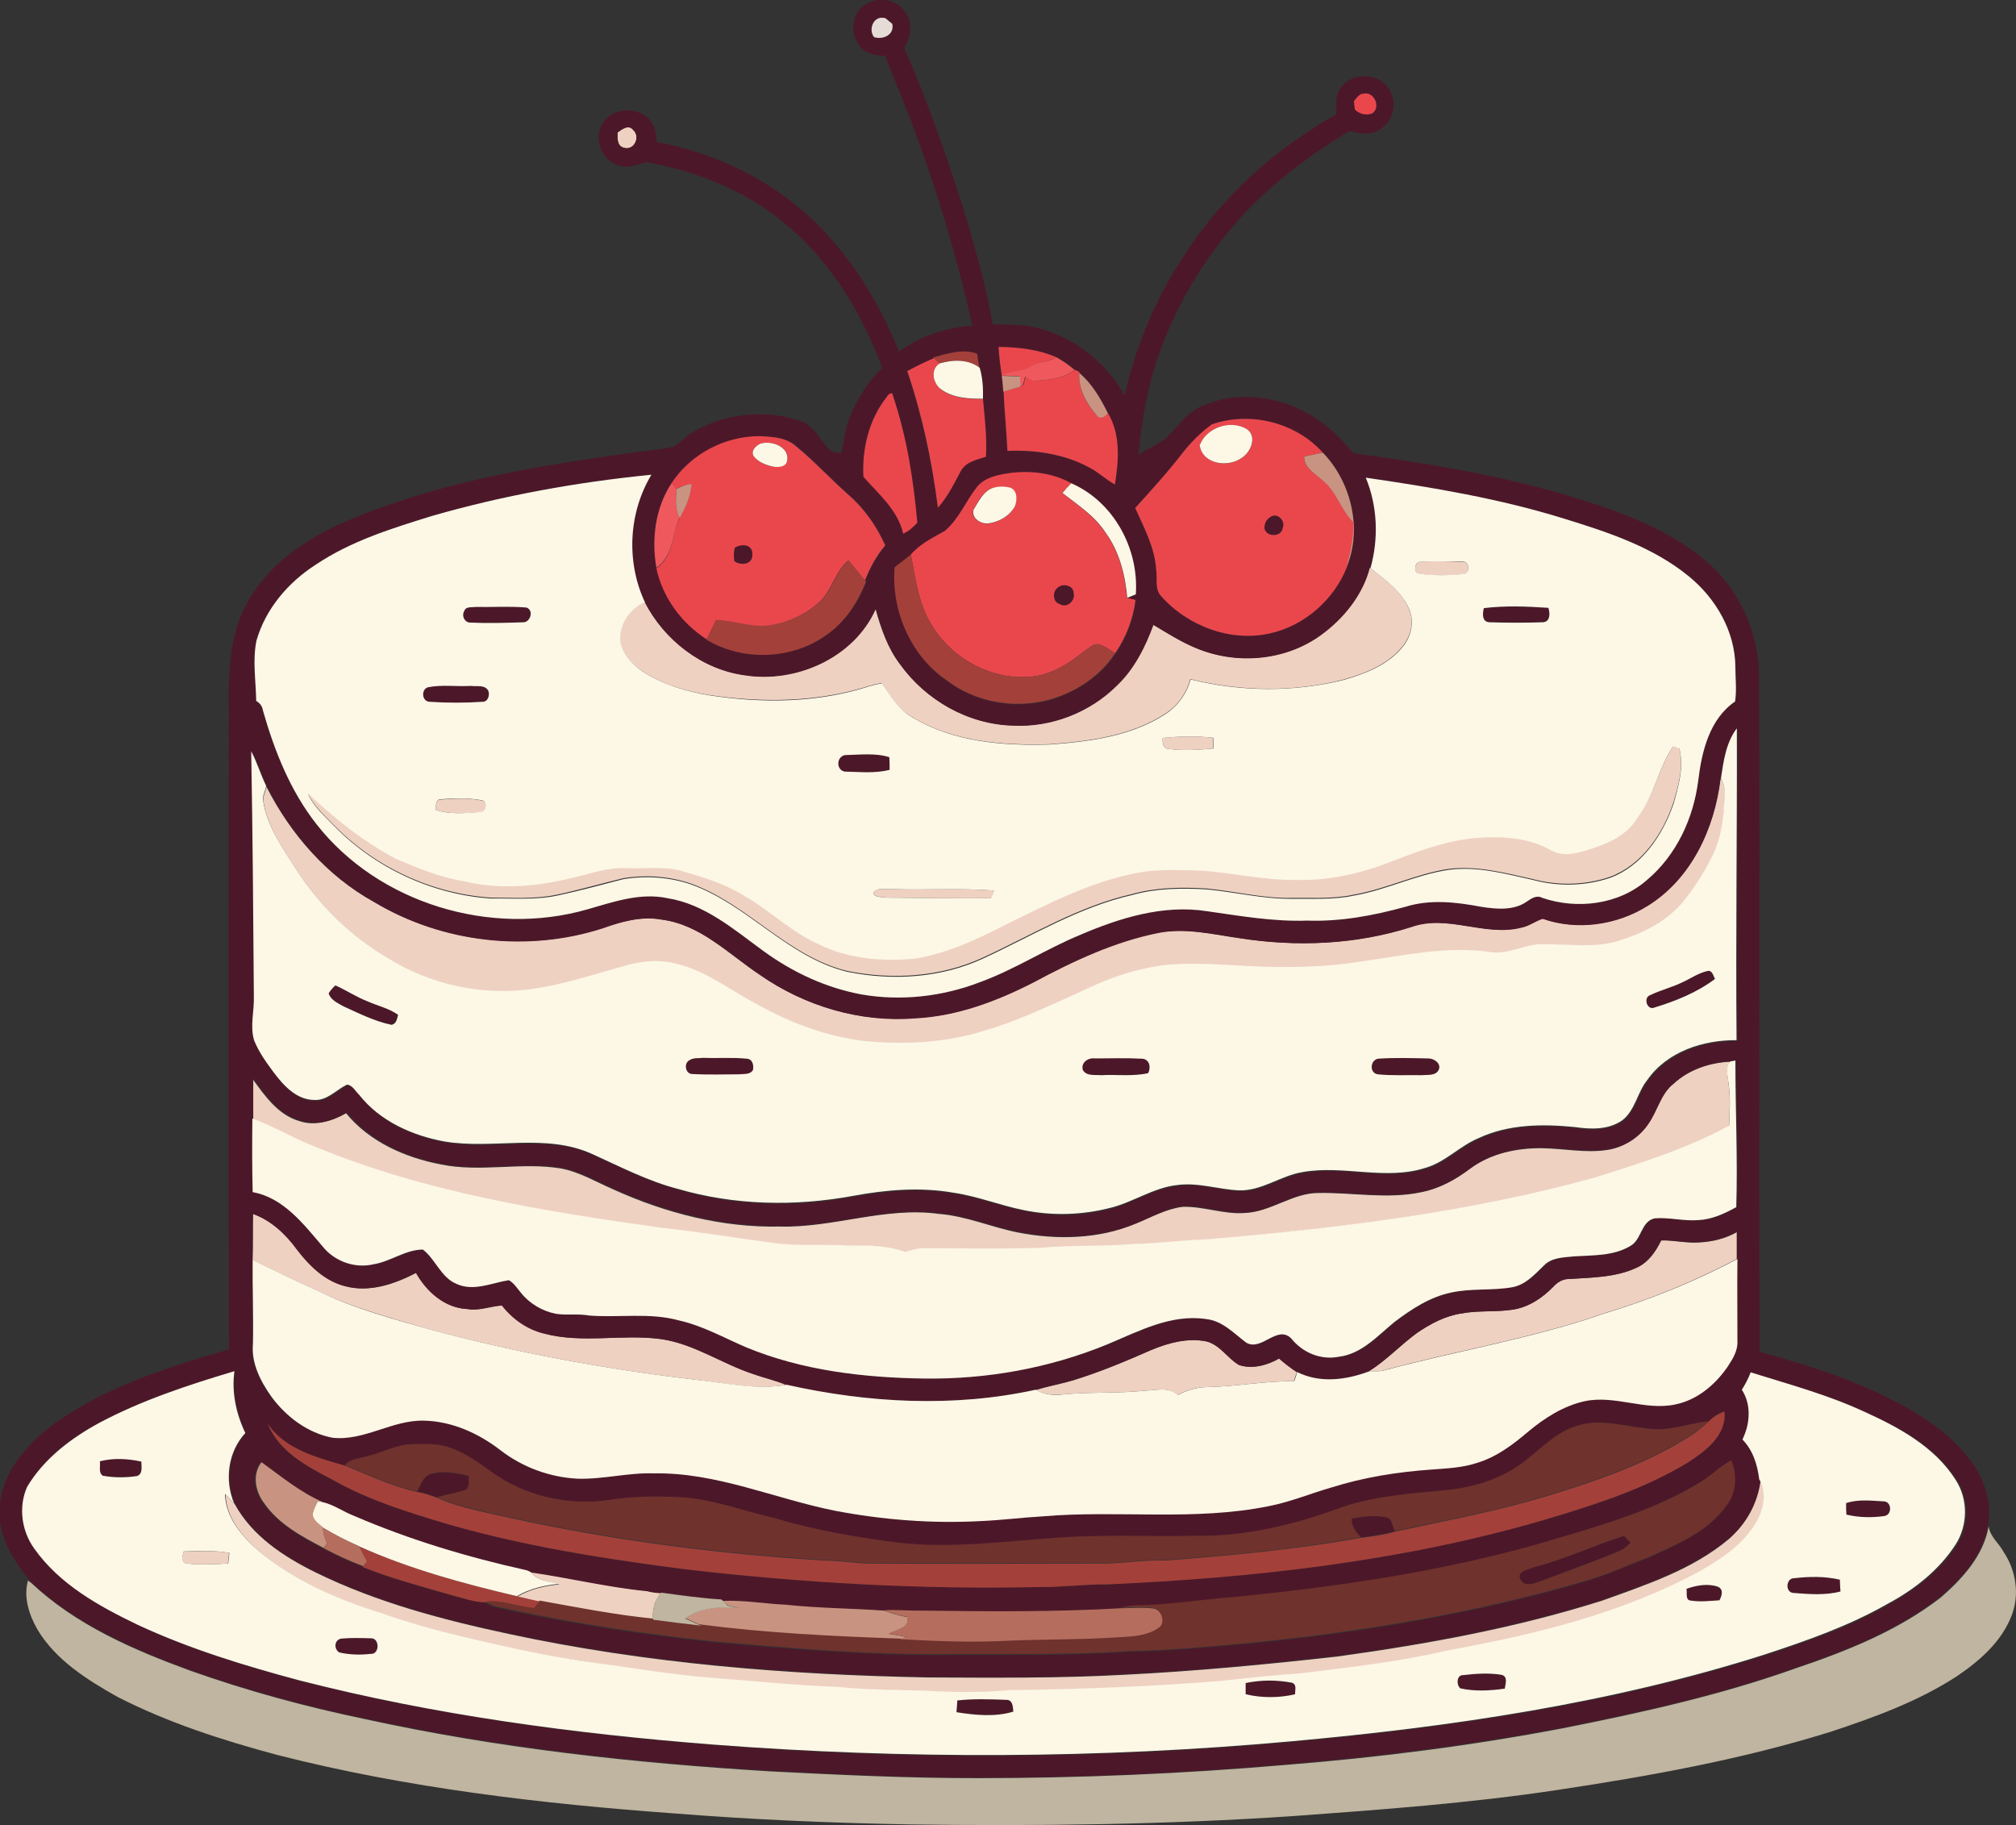 <?xml version="1.0" encoding="utf-8"?>
<!-- Generator: Adobe Illustrator 19.2.0, SVG Export Plug-In . SVG Version: 6.00 Build 0)  -->
<svg version="1.1" id="Layer_1" xmlns="http://www.w3.org/2000/svg" xmlns:xlink="http://www.w3.org/1999/xlink" x="0px" y="0px"
	 viewBox="0 0 684.6 619.7" enable-background="new 0 0 684.6 619.7" xml:space="preserve">
<rect x="0" y="0" width="684.6" height="619.7" fill="#333333" stroke="none"/>
<path fill="#EED1C1" d="M209.7,45c1.4-1.1,3.7-2.9,5.3-0.9c2.6,2.3,0.4,7.1-3.1,6.1C209.5,49.6,209.7,47.1,209.7,45z"/>
<path fill="#EED1C1" d="M482.2,190.8c4.8-0.4,9.6-0.2,14.3,0c2.6-0.4,2.9,4.2,0.3,4.2c-4.9,0.5-9.9,0.6-14.7-0.1
	C479.9,194.6,480.2,191.2,482.2,190.8z"/>
<path fill="#EED1C1" d="M465.1,192.6l0.2,0.2c4.9,4,10.6,7.8,13.1,13.9c2,4.3,0.7,9.5-2.3,13c-5,6.1-12.6,9-20,11.1
	c-16.9,4.3-34.9,4-51.9-0.2c-1.3,4.9-4.3,9.1-8.6,11.8c-11.5,7.5-25.6,9.3-39,10.3c-16,0.5-33-0.8-47-9.3
	c-4.6-2.6-7.4-7.2-10.2-11.5c-1.4,0.3-2.8,0.6-4.2,1c-17.5,5.6-36.3,5.8-54.4,3.1c-8-1.3-15.9-3.6-22.7-8.1
	c-3.9-2.7-7.7-6.6-7.6-11.6c0.1-5.1,3.6-9.9,8.4-11.9c6.6,12.8,19.3,22.8,33.8,24.8c17.5,2.8,37.3-5.9,44.6-22.5
	c1.8,6.6,4.1,13.3,8.3,18.8c8.7,12.2,23.1,20.4,38.2,20.8c13,0.7,26.2-4.4,35.4-13.6c5.9-5.6,9.6-13.1,12.4-20.6
	c4.7,2.8,9.4,5.8,14.5,7.9c13.6,5.7,30.1,4.4,42.2-4.3C456.1,210.1,462.7,202,465.1,192.6z"/>
<path fill="#EED1C1" d="M394.8,250.6c5.7-0.6,11.4-0.7,17.1-0.1c0.1,1.2,0.1,2.4,0,3.7c-5,0.4-10.1,0.8-15.2,0.1
	C394.7,254.2,394.9,252,394.8,250.6z"/>
<path fill="#EED1C1" d="M568.1,253.5c0.5,0.1,1.6,0.3,2.1,0.4c1.7,6.3-0.2,12.8-2,18.8c-3.6,10.6-10.7,21.1-21.6,25.1
	c-8.4,2.8-17.6,3-26.1,0.7c-9.5-2.1-19.1-4.7-28.9-3.4c-10.9,1.7-21,6.8-31.9,8.7c-6.9,1.5-14,1-21.1,1.1c-9.8,0.2-19.3-2.3-29-3.2
	c-8.4-0.5-17-0.4-25.2,1.9c-18.1,4.1-34,13.9-50.7,21.6c-14.3,6.6-30.7,7.6-46,4.5c-20.3-4.9-33.8-22.8-53.2-29.7
	c-7.3-2.5-15.2-3-22.8-1.8c-7.4,1.8-14.7,3.9-22.1,5.5c-7.6,1.7-15.4,1.1-23.1,1.1c-19.9-1.4-39.1-10.3-53.1-24.6
	c-3.3-3.4-7-6.6-8.9-11c9.1,8.5,18.9,16.4,30,22.2c7.5,3.2,15.1,6.3,23.2,7.6c11.7,2.8,24,1.8,35.6-1c6.4-1.3,12.6-3.9,19.3-3.5
	c6.7,0.3,13.7-0.9,20.2,1.4c7.1,2.1,14.2,4.5,20.5,8.4c8.4,4.9,15.4,11.9,24.3,15.9c10.2,5.1,21.9,6.1,33.1,5
	c11.1-1.8,21.4-6.7,31.3-11.8c15.1-7.4,30.3-15.3,47.1-17.8c6.5-0.7,13.1-0.4,19.7-0.2c10.6,1,21.1,3.4,31.9,3.1
	c10,0.2,19.9-1.9,29.2-5.3c10-3.7,20-7.9,30.7-8.9c8.7-0.6,17.9-0.3,25.7,4c5,2.9,10.8,0.6,15.8-1c5.5-1.9,10.9-4.9,13.9-10
	C561.7,270.4,563.1,261.1,568.1,253.5z"/>
<path fill="#EED1C1" d="M584.2,264.3l0.5,0.7c0.8,1.3,1.1,2.8,1,4.3c-0.1,7.2-0.7,14.5-3.9,21.1c-2.8,5.9-6.4,11.4-10.6,16.5
	c-5.6,6.6-13.7,10.5-21.9,12.9c-8,2.2-16.4,1-24.6,1c-6.5-0.3-12.4,4-19,2.6c-14.4-2-28.7,1.2-42.9,3.2c-14.7,2.4-29.7,2.4-44.5,1.3
	c-9.9-0.5-19.9-1.1-29.6,1.2c-7.7,1.6-15,4.5-22,8c-10.5,4.7-21,9.8-32.1,13c-13.2,4.2-27.2,4.9-40.9,3.6
	c-12.9-1.6-25.3-6.2-36.6-12.6c-9.1-4.7-17.3-11.4-27.5-13.7c-6.1-1.6-12.6-0.8-18.6,1.1c-9.7,2.7-19.4,6-29.4,7.4
	c-16.9,2.6-34.7-1.3-49.3-10.1c-12.7-7.5-23.6-18-31.6-30.4c-4.6-7.2-9.8-14.4-11.2-23c-0.4-1.8,0.6-3.5,1-5.2
	c8.2,16.1,20.5,30.2,36.4,39c23.1,13.8,52.1,17.2,77.7,8.9c6.4-2.2,13.2-4.1,20-2.9c13.2,1.7,22.8,11.8,33.4,18.8
	c15.2,10.6,34.1,16.2,52.6,14.7c14.2-0.7,27.7-5.8,40.2-12.2c13.4-7.2,27.4-13.8,42.4-16.8c9.2-1.8,18.5,0.5,27.6,1.8
	c19.4,3.1,39.5,2.3,58.3-3.8c12.3-4.4,24.9,3.4,37.4,0.2c2.6-0.5,4.7-2.2,7.2-3c11.6,4.1,25.1,2.2,35.5-4.3
	C574.3,298.5,582.2,281.3,584.2,264.3z"/>
<path fill="#EED1C1" d="M147.9,275c0.2-1.3-0.1-3.6,1.9-3.5c4.5-0.4,9.2-0.6,13.7,0.3c2.3,0.2,1.7,4-0.3,4
	C158.1,276.1,152.8,276.6,147.9,275z"/>
<path fill="#EED1C1" d="M296.5,303.3c1.3-2.2,4.3-1.2,6.4-1.4c11.6,0.4,23.3-0.4,34.8,0.5c-0.4,0.9-0.8,1.7-1.1,2.6
	c-11.9,0.1-23.8-0.1-35.6-0.2C299.5,304.5,297.3,304.8,296.5,303.3z"/>
<path fill="#EED1C1" d="M568.4,367.9c5.3-4.8,12.3-7.1,19.4-7.4c-2.1,1.8-1,4.6-0.9,7c0.8,4.9,0.4,9.9,0.3,14.9
	c-14.4,7.7-30,12.7-45.5,17.6c-43,11.9-87.4,17.1-131.7,21c-8.4,0.3-16.7,1.4-25.1,1.6c-10.5,0.9-21,0.4-31.4,1.3
	c-13.2,0.4-26.4,0.2-39.6,0.1c-2.3-0.1-4.4,0.8-6.6,1.3c-7.1-2.7-14.9-2.2-22.5-2.3c-7-0.2-14,0.2-21-0.6c-13-1.7-26-3.9-39.1-5.3
	c-40.1-5.5-80.5-12.1-118.1-27.7c-7.1-2.8-13.7-6.8-20.9-9.4c0-4.6,0-9.1,0-13.7c4.2,5.8,8.7,12.3,16,14.4c5.3,1.8,11.1,0,15.8-2.7
	c7.9,9.7,20.1,15.1,32.2,17.4c13.5,2.8,27.4-0.9,40.9,1.4c6.3,1.2,11.9,4.6,17.7,7.1c17.6,8,36.9,13,56.4,12.6
	c18.2,0.5,35.8-6.8,54.1-4.3c9.2,0.7,17.8,4.5,26.8,6.3c13.3,2.6,27.5,2.3,40.1-3c5.2-2.1,10.2-5,15.9-5.7c7.1-0.2,13.9,2.6,21,2.1
	c8.9-0.3,16.2-6.8,25.1-6.8c11.7-0.2,23.6,2.2,35.1-0.3c6-1.2,11.5-4.2,16.3-7.9c7-5.2,15.9-7.1,24.5-7c7.4,0.1,14.8,1.7,22.1,0.6
	c5.4-0.8,10.5-3.9,13.6-8.4C562.8,377.4,563.8,371.4,568.4,367.9z"/>
<path fill="#EED1C1" d="M85.9,412.2c6.2,2.2,11.1,6.9,15,12c4.2,5.5,9.4,10.8,16.3,12.5c8.3,2.3,16.9-0.7,24.2-4.5
	c3.6,6.4,9.8,12,17.5,12.3c4,0.7,7.9-1,11.7-1.2c3.6,4.6,8.5,8.1,14.2,9.5c13,3.5,26.6,0.1,39.8,1.9c11.1,1.6,20.5,8.3,31.1,11.8
	c3.7,1.4,7.6,2.2,11.3,3.7c-10,2-20-0.5-30-1.6c-30.9-3.6-61.5-9.2-91.6-17.3c-12.2-3.7-24.7-6.9-36.3-12.4
	c-7.9-3.5-15.6-7.3-23.4-11.1C85.9,422.6,85.8,417.4,85.9,412.2z"/>
<path fill="#EED1C1" d="M576.9,421.9c4.5-0.2,9-1.3,12.9-3.5c0,3,0,6.1,0,9.1c-14.4,7.6-29.6,13.8-45.2,18.5
	c-24.6,8.6-50.3,12.6-75.4,19.5c-1.4,0.2-2.9,0.1-4.3,0.1c5.9-3.7,10.7-8.9,16.3-13c4.5-3.1,9.6-5.8,15.1-6.6
	c5.7-1.1,11.6-0.4,17.4-1.3c5.4-0.8,10.1-4,13.8-7.8c1.4-1.5,3.2-2.6,5.2-2.6c7.8-0.5,16-0.5,23.2-3.9c3.9-1.8,6.4-5.5,8.2-9.2
	C568.4,421.1,572.6,422.2,576.9,421.9z"/>
<path fill="#EED1C1" d="M391,458.4c5.9-2.5,12.4-4.2,18.8-2.9c4.6,1.2,7,5.7,11,8c4.5,1.5,9.6,0.1,13.6-2.2c1.9,1.6,3.9,3.2,6,4.6
	c-0.3,0.8-0.8,2.3-1,3.1c-9.9-0.1-19.6,1.8-29.4,2c-3.6,0-7,1-10.1,2.7c-3-2.9-7.3-1.6-11-1.5c-9.3,1-18.6,0.4-27.9,1.3
	c-3.1,0.3-6.4,0.1-9.2-1.5c4.3-1.4,8.9-2.1,13.3-3.5C373.9,465.7,382.5,462.1,391,458.4z"/>
<path fill="#EED1C1" d="M597.6,502.5c2.8,4.8,1.3,10.7-1.4,15.2c-4.3,7.1-11.4,11.7-18.4,15.8c-26.6,14.5-56.4,21.7-85.9,27.1
	c-16.5,3.9-33.3,5.7-50.1,7.8c-9.1,0.6-18.2,1.6-27.3,2.6c-23.8,1.9-47.7,2.8-71.6,3.1c-8,0.8-16,0.8-24.1,0.4
	c-11.3-0.6-22.7-0.3-34-1.5c-14.8-0.4-29.4-2.1-44.1-3.2c-11-0.9-21.9-2.6-32.7-4.2c-12.1-1.6-24.1-3.6-36-6.3
	c-14-3.3-28.2-6.3-41.7-11.2c-15-4.6-29.7-11-41.9-21c-5.9-5-11.6-11.6-11.8-19.6c1,1,2.1,2.1,3.1,3.2c6,11,16.8,18,27.8,23.4
	c20.7,10.1,43.1,16,65.6,20.8c46.6,10,94.4,13.8,142,14.7c22.2,0.1,44.4,0.3,66.5-0.9c24.2-1.2,48.4-3.5,72.5-6.2
	c30.4-4.2,60.7-9.7,90-19c15-5.4,30.6-10.5,43-20.9C592.9,517.5,596.8,510.2,597.6,502.5z"/>
<path fill="#EED1C1" d="M62.4,526.8c5.1-0.1,10.3-0.4,15.4,0.5c-0.1,1.2-0.3,2.4-0.4,3.6c-4.7,0.3-9.5,0.5-14.2,0
	C61.2,530.4,62,528.1,62.4,526.8z"/>
<path fill="#EED1C1" d="M180.2,533.8c13.3,1.8,26.4,5.1,39.7,6.4c1.5,0.4,3,0.6,4.6,0.7c-2.2,2.6-3.1,5.8-2.7,9.2
	c-12.9-1.3-25.6-3.8-38.3-6.1c-2.7-0.6-5.3-1.2-7.9-1.8c4.4-2.6,9.3-3.7,14.4-4.2C186.4,537,182.5,536.8,180.2,533.8z"/>
<g>
	<g>
		<path fill="#4C1829" d="M292.3,2.8c4-4.2,11.6-3.7,14.9,1c2.9,3.6,2.3,8.8-0.2,12.4c7.8,17.6,14.1,35.8,20,54.1
			c3.9,13.1,7.8,26.3,10.1,39.8c6,0.1,12.1,0,17.8,2c11.4,3.5,21.2,11.8,27,22.2c7.7-34.8,28.9-66.5,58.2-86.8
			c4.5-3,8.8-6.2,13.7-8.6c0.1-2.8-0.5-5.9,1.1-8.4c3.3-6.1,13.3-6.1,16.8-0.2c2.8,4.2,1.7,10.5-2.6,13.3c-3.1,2.5-7.3,1.9-10.9,0.9
			c-13.4,8.2-26.2,17.6-36.8,29.3c-12.6,13.8-22.2,30.2-28.3,47.8c-3.6,10.6-5.4,21.7-6.5,32.8c3.2-2.3,7.2-3.4,10-6.3
			c3.5-3.5,6.4-7.9,11.1-10c10.9-5.2,24.2-4,34.7,1.4c6.8,3.3,12.4,8.6,17.2,14.4c23.8,3.2,47.5,7.1,70.6,13.7
			c17.3,5.2,35.1,11,49.1,22.9c10.8,9,17.2,22.8,18,36.8c0.5,77.2-0.2,154.5,0.3,231.7c15.3,4.3,30.7,9,44.8,16.3
			c10,5,19.8,11.4,26.6,20.4c4.9,6.3,7.5,14.5,6.1,22.4c-1.6,10-8.9,17.9-16.3,24.2c-14.5,11.3-31.8,18.2-49,24
			c-25.7,9.2-52.5,15.1-79.3,20.4c-31,5.8-62.4,9.8-93.9,12.4c-34.9,3.1-70,4.6-105,4.5c-23.3,0.1-46.6-1.1-69.9-2.3
			c-46.1-2.8-92.3-7.9-137.5-17.7c-20.2-4.2-40.2-9.6-59.6-16.5c-19.3-7.1-38.8-15.6-54-29.8c-5.9-7.1-11.5-15.6-10.7-25.2
			c0.5-12,9.1-21.6,18.3-28.5c17.7-12.7,38.8-19.4,59.6-25.4c-0.3-72.4-0.1-144.7-0.1-217.1c-0.1-8.7-0.1-17.6,2.2-26.1
			c2.9-11.9,11.1-21.8,21-28.8c12.3-8.7,26.8-13.4,40.9-18c23.1-7,47-10.9,70.9-14.2c5.3-0.8,10.8-1.2,16-2.3c2.1-1.1,3.6-3,5.5-4.3
			c11.4-7.2,26.2-8.8,38.9-4c3.7,2.3,5.8,6.4,8.8,9.5c1,0.9,2.5,0.6,3.7,1c1.2-4.3,1.3-8.8,3.2-12.8c2.6-5.9,5.9-11.7,10.8-16.1
			c-7.2-19.4-18.5-38-35.1-50.7c-12.9-10.2-28.6-16.2-44.7-19.2c-3.3,0.5-6.6,2.5-9.9,1c-5.7-1.7-8.4-9-5.3-14.1
			c3.2-5.7,12.3-6,16.3-1c1.7,2,1.9,4.7,2.1,7.2c17.1,3.3,33.7,10.3,47.3,21.5c16,12.9,27.4,30.8,35,49.7c7.2-5.3,15.9-8.2,24.9-8.8
			c-4.4-19.5-9.8-38.7-16.5-57.5c-3.8-11.6-8.8-22.7-13.1-34.1c-2.8-0.2-5.9-0.5-8-2.6C289.1,13,288.6,6.5,292.3,2.8z M296.8,12.6
			c3,1,7-0.8,6.2-4.5c-0.8-0.6-1.6-1.3-2.3-1.9C296.8,5,294.7,9.8,296.8,12.6z M459.8,34.3c0.1,0.7,0.2,2.2,0.3,2.9
			c1.6,1.5,3.8,2.1,5.9,1.3c3-2,0.6-7.5-2.9-6.7C461.5,31.8,460.7,33.3,459.8,34.3z M209.7,45c0,2-0.3,4.5,2.2,5.2
			c3.5,1,5.7-3.8,3.1-6.1C213.5,42.2,211.2,43.9,209.7,45z M339.1,117.8c0.1,3.3,0.6,6.5,1.1,9.7c0.2,1.8,0.4,3.6,0.6,5.4
			c0.3,6.7,1,13.5,1.3,20.2c9.6-0.3,19.5,1.2,28.1,5.8c3,1.5,5.4,4,8.4,5.6c1.3-8.1,2-17-2.4-24.3c-2.5-5-5.4-10-9.7-13.7l0-0.3
			c-0.5-0.2-1-0.5-1.5-0.7c-2-1.6-4-3.1-6.2-4.3C352.6,118.7,345.8,117.9,339.1,117.8z M316.8,121.4l0.3,0.3
			c-3.1,1.3-6.1,2.8-9.1,4.4c5.1,15,8.4,30.6,10.5,46.3c3.3-3.7,5.5-8.1,7.8-12.5c1.7-3.1,5.4-3.8,8.5-4.8c0.4-6.6-0.4-13.1-1-19.6
			c0.1-3.5-0.1-7.1-1.1-10.5c-0.3-1.6-0.6-3.2-0.8-4.8C326.9,118.3,321.7,120.1,316.8,121.4z M301.2,134.7c-6.1,7.6-8.5,17.6-8,27.3
			c5.3,5.8,11.7,11.2,13.5,19.3c1.8-0.9,3.4-2.3,4.8-3.7c-1.3-14.6-3.5-29.3-8.3-43.2C303.1,132.7,301.5,134,301.2,134.7z
			 M411.5,144.1c-3.7,2.8-7.1,6.2-10,9.8c-5,6.5-10.5,12.5-16,18.6c3,6.7,6.7,13.3,7.1,20.8c0.6,2.9-0.5,6.4,1.5,8.9
			c9.1,10.4,23.8,16,37.5,12.8c11.6-2.7,21.4-11.5,25.8-22.5c5.3-12.9,1.5-28.9-8.1-38.8C440,143.4,424.4,139.5,411.5,144.1z
			 M228.1,164c-5.6,8.4-6.9,19-5.1,28.8c2.1,9.9,8.6,18.7,17.1,24.1l-0.1,0.3c12.4,7.4,29.2,6.8,40.9-1.7c6.2-4.4,10.5-11,13.3-18
			l-0.3-0.4c1.7-4.3,3.9-8.4,6.9-11.9c-2.9-6.5-7.1-12.5-12.5-17.2c-6-5.3-11.5-11.3-17.7-16.4c-3.4-3-8.2-3.3-12.5-3.5
			C246.1,148.2,234.6,154.2,228.1,164z M331.8,165.3c-3.8,4.8-6.1,10.9-10.9,15c-4.1,2.3-8.4,4.3-11.5,8c-1.8,1.5-3.7,2.9-5.5,4.3
			c-1.2,14.6,5.3,29.9,17.4,38.4c9.6,7.4,22.6,9.9,34.3,7c9.2-2.5,17.9-7.9,23.2-16c3.7-5.4,6.1-11.6,6.9-18.1
			c-1-0.3-1.9-0.5-2.9-0.7c0.7-0.3,2.2-0.9,2.9-1.2c1.1-15.5-7.5-31.4-21.9-37.7c-6-3.5-13.2-4.3-20-3.6
			C339.6,161.1,334.7,161.8,331.8,165.3z M146.7,175.2c-13.6,4.2-27.4,8.6-39.4,16.5c-9.4,6-17.1,15-20.2,25.8
			c-1.4,6.7-0.2,13.7-0.1,20.5c1.2,0.8,2.1,1.8,2.3,3.3c3.8,13.7,9.3,27.3,18.2,38.6c21.2,26.9,59.2,38.3,91.9,28.9
			c8.8-2.5,18-5.9,27.3-3.8c12.6,2,22.6,10.6,32.5,17.9c10,7.2,21.4,12.5,33.5,14.8c13.4,2.3,27.4,0.7,40.1-4.2
			c11.8-4.3,22.3-11.2,33.9-16c13.5-5.8,28.2-10.4,43.1-8.1c11.3,1.5,22.6,3.6,34.1,3.2c11.3,0.4,22.5-1.6,33.4-4.7
			c8.3-2.6,17.2-1.6,25.6,0c5.1,0.8,11,1.4,15.5-1.7c1.6-1.1,3.4-2.4,5.4-1.3c11.8,4.1,25.9,2.3,35.5-6.1c10-8.4,15.8-21,17.4-33.8
			c1.3-9.9,3.9-20.8,12.5-26.8c0.6-3.9,0.1-7.9,0.1-11.8c-0.1-12-6.6-23.3-15.8-30.7c-12.2-10-27.5-15-42.4-19.6
			c-21.9-6.8-44.6-10.6-67.3-13.9c4,9.7,4.3,20.6,1.6,30.7l-0.2-0.2c-2.4,9.4-9,17.5-16.8,23.1c-12.1,8.7-28.6,10-42.2,4.3
			c-5.1-2.1-9.8-5.1-14.5-7.9c-2.8,7.6-6.5,15-12.4,20.6c-9.2,9.2-22.4,14.3-35.4,13.6c-15.1-0.4-29.4-8.6-38.2-20.8
			c-4.2-5.5-6.4-12.2-8.3-18.8c-7.4,16.6-27.1,25.3-44.6,22.5c-14.4-2-27.2-11.9-33.8-24.8c-6.4-13.7-5.6-30.4,2.2-43.3
			C196,163.7,171,168.2,146.7,175.2z M584.4,264.3l0.4,0.7l-0.5-0.7c-2,16.9-9.9,34.2-24.9,43.4c-10.4,6.5-23.9,8.4-35.5,4.3
			c-2.5,0.8-4.6,2.5-7.2,3c-12.4,3.2-25-4.6-37.4-0.2c-18.8,6-38.9,6.8-58.3,3.8c-9.1-1.3-18.4-3.6-27.6-1.8c-15,3-29,9.6-42.4,16.8
			c-12.5,6.4-26,11.5-40.2,12.2c-18.6,1.5-37.4-4.1-52.6-14.7c-10.6-7.1-20.2-17.1-33.4-18.8c-6.8-1.3-13.6,0.6-20,2.9
			c-25.6,8.3-54.6,5-77.7-8.9c-15.9-8.8-28.2-23-36.4-39l0-0.1c-1.9-3.9-3.1-8-5.1-11.8c0.4,27.7,0.7,55.3,0.9,83
			c0.2,5.1-1.4,10.2,0.1,15.2c1.6,3.9,4.1,7.4,6.6,10.8c3.3,4.5,7.7,9.4,13.7,9.4c4.5,0.3,7.5-3.5,11.2-5.2c1.9,0.1,2.9,2.3,4.2,3.5
			c7,8.9,17.9,13.8,28.9,15.8c16.6,2.9,34.4-3,50.3,4.3c9.5,4.3,18.9,9.1,29,11.8c19.2,5.6,39.7,6,59.3,2.4
			c11.3-2.1,22.9-3.1,34.3-1.1c8.1,1.2,15.7,4.3,23.8,5.9c9.6,2,19.7,1.8,29.2-0.7c7.8-2,14.7-7,22.9-7.8c7.1-1.1,14,1.5,21.1,1.8
			c7.7,0.2,14.1-5,21.5-6.2c13.8-2.5,28,2.9,41.6-1.4c6.8-1.9,11.7-7.4,18.1-10.1c10.2-4.8,21.8-4.9,32.8-3.8
			c5.4,0.8,11.4,1,16.1-2.3c4.4-3.5,5.1-9.5,8.5-13.7c6.8-9.6,19-13.6,30.3-13.5c-0.3-35.3,0.2-70.6,0.1-105.9
			C586.1,252.2,585.2,258.4,584.4,264.3z M568.4,367.9c-4.5,3.5-5.5,9.5-8.8,14c-3.1,4.5-8.2,7.6-13.6,8.4
			c-7.4,1.1-14.7-0.5-22.1-0.6c-8.6-0.1-17.5,1.8-24.5,7c-4.9,3.6-10.3,6.7-16.3,7.9c-11.6,2.5-23.4,0.2-35.1,0.3
			c-8.9,0-16.3,6.4-25.1,6.8c-7.1,0.5-13.9-2.3-21-2.1c-5.7,0.7-10.7,3.6-15.9,5.7c-12.6,5.3-26.8,5.6-40.1,3
			c-9-1.7-17.6-5.6-26.8-6.3c-18.2-2.5-35.9,4.8-54.1,4.3c-19.5,0.3-38.7-4.6-56.4-12.6c-5.9-2.5-11.4-5.9-17.7-7.1
			c-13.6-2.3-27.4,1.4-40.9-1.4c-12.1-2.2-24.2-7.7-32.2-17.4c-4.7,2.8-10.4,4.5-15.8,2.7c-7.3-2-11.8-8.6-16-14.4
			c0,4.6,0,9.1,0,13.7c-0.1,8.3-0.1,16.7,0.1,25c10.4,1.9,17.3,10.9,23.8,18.5c4,5,10.9,7.5,17.2,6c5.8-0.9,10.8-4.9,16.8-5
			c4.4,3.3,6.1,9.5,11.5,11.7c5.8,2.6,11.9-0.4,17.7-1.3c1.8,1,2.8,2.9,4.2,4.4c2.9,3.6,7.2,6.1,11.7,7c3.8,0.7,7.6-0.1,11.4,0.6
			c10.2,0.8,20.6-1.1,30.6,1.7c8,1.9,15.2,6,22.7,9.1c19.1,7.9,39.9,10.3,60.4,10.6c21.2,0.2,42.6-3.6,62.2-11.6
			c10.7-4.4,21.7-10.4,33.6-8.6c5.5,0.5,9.4,4.9,13.6,8c5.2,3.1,10.5-6.2,15.3-1.4c3.8,4.8,10,7.4,16.1,6.2
			c7.7-0.9,13.1-7,18.8-11.7c5.8-4.4,12.1-8.6,19.4-10.1c6.8-1.6,13.8-0.6,20.7-1.8c4.5-0.9,7.6-4.3,10.7-7.3
			c2.7-2.8,6.9-2.8,10.5-3.2c6.4-0.3,13.2-0.1,18.9-3.5c3.9-2.1,3.6-8.4,8.3-9.4c4.9-0.4,9.9,1,14.8,0.6c4.6-0.1,8.9-2.2,12.9-4.4
			c0.5-16.6-0.3-33.2-0.3-49.8c-0.4,0.1-1.2,0.2-1.6,0.3C580.7,360.7,573.6,363.1,568.4,367.9z M85.9,412.2
			c-0.1,5.2,0,10.4-0.1,15.6c-0.1,9.5,0.3,19-0.1,28.5c-0.5,6.6,2.6,12.7,6.3,17.9c5,6.8,12.3,12.3,20.7,13.9
			c10.8,1.3,20.4-6,31.1-5.8c9.5,0.3,18.4,4.3,25.9,10c7.4,5.8,16.6,9.2,26.1,9.7c8.7,0.3,17.3-2,26-1.8
			c21.3-0.4,41.1,8.6,61.6,12.7c16.3,3.1,32.9,4.4,49.5,3.5c7-0.3,13.9-1.2,20.9-1.6c25.6-2.2,51.6,1.7,77-3.5
			c7.2-1.4,14.1-4.2,21.1-6.3c11-3.6,22.5-5.3,34.1-6.1c5.2-0.5,10.5-0.6,15.5-2.3c6.6-2,12.1-6.2,17.3-10.6
			c5.6-4.7,11.9-8.8,19.1-10.3c10.3-2.2,20.5,3.3,30.8,1.1c7.5-1.5,13.7-6.7,17.9-13c1.6-2.6,3.4-5.4,3.2-8.6c0-9.3,0-18.5,0-27.8
			c0-3.1,0-6.1,0-9.1c-3.9,2.2-8.4,3.3-12.9,3.5c-4.3,0.3-8.5-0.8-12.8-0.6c-1.8,3.7-4.3,7.4-8.2,9.2c-7.2,3.4-15.4,3.4-23.2,3.9
			c-2.1,0-3.9,1.1-5.2,2.6c-3.7,3.8-8.4,7-13.8,7.8c-5.8,0.9-11.6,0.2-17.4,1.3c-5.5,0.8-10.5,3.5-15.1,6.6
			c-5.6,4.1-10.4,9.3-16.3,13c-7.8,3-16.8,4.1-24.6,0.3c-2.1-1.4-4.1-2.9-6-4.6c-4,2.3-9.1,3.7-13.6,2.2c-3.9-2.3-6.4-6.8-11-8
			c-6.4-1.3-12.9,0.5-18.8,2.9c-8.5,3.8-17.1,7.4-26,10.1c-4.4,1.4-8.9,2.1-13.3,3.5l-0.2-0.1c-27.8,6.2-56.9,4.5-84.6-1.7
			c-3.7-1.5-7.5-2.4-11.3-3.7c-10.5-3.5-19.9-10.2-31.1-11.8c-13.2-1.8-26.8,1.6-39.8-1.9c-5.7-1.4-10.6-4.9-14.2-9.5
			c-3.9,0.1-7.7,1.9-11.7,1.2c-7.7-0.3-13.9-5.9-17.5-12.3c-7.4,3.8-15.9,6.8-24.2,4.5c-6.9-1.8-12.1-7-16.3-12.5
			C97,419.1,92.1,414.4,85.9,412.2z M33.8,483.1c-9.7,5.2-18.9,12.1-24.1,22c-3,6.8-1.9,14.9,2.4,20.9c8.6,12.1,21.9,19.6,35.1,25.9
			c17.6,8.2,36.3,13.9,55,18.9c46,11.8,93.3,18.1,140.6,21.8c65.2,5.1,130.8,4.8,196-1.1c54.4-4.9,108.8-12.9,161-29.5
			c14.3-4.7,28.6-9.6,41.7-17.2c9-4.9,17.3-11.4,23-20c4.3-6.6,4.4-15.5,0.1-22.1c-7.2-11.5-19.7-18-31.6-23.4
			c-12.2-5.6-25.3-9.1-38-13.1c-0.8,2.1-1.8,4-3,5.9c3.2,5.1,2.8,11.6,0.2,16.9c3.5,3.7,5,8.6,5.7,13.5c-0.9,7.7-4.8,15-10.8,19.9
			c-12.4,10.3-28,15.5-43,20.9c-29.3,9.3-59.6,14.8-90,19c-24.1,2.7-48.3,5-72.5,6.2c-22.1,1.3-44.3,1-66.5,0.9
			c-47.6-0.9-95.4-4.7-142-14.7c-22.4-4.8-44.9-10.6-65.6-20.8c-10.9-5.3-21.8-12.4-27.8-23.4c-3.3-7.9-2.1-17.5,3.8-23.9
			c-3.1-6.5-4.7-13.8-3.7-21C64,470.4,48.3,475.4,33.8,483.1z M580.3,482.6c-6.5,0.7-12.8,3.3-19.5,2.6c-8.3-0.6-16.8-3.7-25.1-0.9
			c-7.1,2-12.2,7.6-17.9,12c-7.4,5.9-16.7,8.8-26,9.8c-11.9,1.2-24.1,1.9-35.6,5.7c-16.1,6-33.1,10.2-50.4,9.9
			c-16.7,0.3-33.5-0.6-50.1,0.9c-16.6,1.1-33.3,3.3-49.9,1.5c-14.6-1.8-29.1-4.3-43.1-8.5c-9.9-2.3-19.6-5.9-29.8-6.9
			c-8.7-0.5-17.4-0.6-26,0.8c-14.1,2-28.9-1.5-40.4-9.8c-4.1-3-8.3-5.9-13-7.7c-4.3-1.7-9.1-1.6-13.7-1.4c-5.2,0.1-9.9,2.8-14.9,4
			c-2.7,0.9-5.9,0.7-7.8,3.1c-9.5-2.8-20.5-5.5-26.3-14.3c3.8,9.5,13.3,14.5,21.9,19c8.9,5.1,18.6,8.7,28.4,11.8
			c29.5,9.7,60.2,14.6,90.9,18.6c40.1,4.7,80.5,6.9,120.9,6.1c7.7,0.1,15.3-1,23-0.9c49.5-2.3,99.2-7.7,147-21.5
			c17.3-5.1,34.8-10.4,50.2-19.9c6-3.9,13.3-9.1,12.4-17.3C583.6,479.9,581.8,481,580.3,482.6z M576.4,503.9
			c-14.7,8.7-31.1,13.6-47.3,18.7c-35.8,11-72.9,16.4-110.1,20c-11.1,0.8-22.1,2.7-33.3,2.8c-1.8,0-3.5,0.4-5.2,0.8
			c-22.5,1.3-45.1,1-67.7,0.8c-4.3,0-8.5-0.5-12.8,0.1c-11-0.9-22.2-0.9-33.3-2c-7.1-0.3-14.2-1.7-21.4-1.3
			c-0.2-0.1-0.5-0.4-0.6-0.5c-6.8-0.4-13.6-1.4-20.4-2.3c-1.6-0.1-3.1-0.3-4.6-0.7c-13.4-1.3-26.4-4.5-39.7-6.4
			c-0.6-0.3-1.2-0.6-1.8-0.7c-19.8-4.4-39.3-10.3-58-18.3c-3.6-1.4-6.8-3.8-10.7-4.7c-7.8-3.2-14.2-8.7-21-13.6
			c-3.3,4.1-2.1,10,0.9,13.9c5,7.1,12.7,11.3,20.2,15.3c4.4,2.3,8.8,4.5,13.5,6.1l-0.2,0.2c9.8,4,20.2,6.6,30.3,9.6
			c3.8,0.9,7.5,2.3,11.4,2.4c1.7,1.3,3.8,1.8,5.9,2.2c23.8,5.2,47.9,8.8,72.1,11.4c25.6,2.2,51.2,4.4,77,4.3
			c21.3-0.2,42.7,0.4,64-1.1c14.1-0.2,28.1-1.7,42.1-2.9c37.8-3.8,75.4-10.1,111.8-20.7c7.7-2.2,15-5.6,22.5-8.4
			c9.6-4.5,20.1-8.7,26.3-17.7c3.3-4.3,3.4-10.3,1.4-15.1C583.8,498.2,580.6,501.6,576.4,503.9z"/>
	</g>
	<path fill="#4C1829" d="M431.2,175.7c2.3-1.9,5.5,1,4.4,3.6c-0.4,3.1-5.5,3.2-6.2,0.2C429.3,178,429.9,176.5,431.2,175.7z"/>
	<path fill="#4C1829" d="M249.5,186c2.3-1.6,6.1-1.2,6,2.2c0.2,3.5-3.8,3.9-6.1,2.4C249.1,189.1,249.2,187.5,249.5,186z"/>
	<path fill="#4C1829" d="M359.1,199.6c1.7-1.7,5.5-0.9,5.5,1.8c0.7,2.6-2.4,5.3-4.8,3.7C357.5,204.4,357.4,200.9,359.1,199.6z"/>
	<path fill="#4C1829" d="M161.4,206.1c5.8,0,11.6-0.3,17.4,0.2c2.4,0.9,1.3,4.9-1,5c-6,0.2-11.9,0.3-17.9,0.1
		c-2.1,0.2-3.3-2.4-2.2-4C158.2,205.9,160.2,206.3,161.4,206.1z"/>
	<path fill="#4C1829" d="M503.9,206.5c7.3-0.8,14.6-0.5,21.9-0.2c0.6,1.8,0.7,4.8-1.9,4.9c-6,0.2-12.1,0.2-18.1,0
		C503.2,211.1,503.3,208.3,503.9,206.5z"/>
	<path fill="#4C1829" d="M145.2,233.4c4.8-1.1,9.8-0.3,14.6-0.5c2,0.2,4.7-0.5,5.9,1.6c0.6,1.5,0,3.8-1.9,3.8c-6,0.4-12,0.4-18,0
		C143.3,238.3,142.9,234.4,145.2,233.4z"/>
	<path fill="#4C1829" d="M286.9,256.4c5-0.1,10.3-0.8,15.1,0.8c0,1.4,0.1,2.8,0.1,4.3c-4.9,1.3-10.2,0.7-15.3,0.6
		C283.9,261.5,284,257,286.9,256.4z"/>
	<path fill="#4C1829" d="M571.2,333.6c2.9-1.3,5.6-3.2,8.7-3.9c1.6-0.3,1.9,1.7,2.5,2.7c-6.1,4.5-13.3,7.5-20.5,9.7
		c-2.6,1.2-4.1-3.4-1.5-4.2C563.8,336.2,567.7,335.3,571.2,333.6z"/>
	<path fill="#4C1829" d="M111.6,337.3c0.6-1,1.4-2,2.2-2.8c3.8,1.7,7.2,4,11.1,5.5c3.4,1.5,7.1,2.3,10.2,4.5c-0.4,1.3-0.6,3-2.2,3.4
		c-5.8-1.1-11.1-3.8-16.4-6.3C114.6,340.6,112.3,339.6,111.6,337.3z"/>
	<path fill="#4C1829" d="M234.3,359.9c1.4-0.8,3-0.5,4.6-0.6c5,0.1,10-0.3,14.9,0.3c1.9,0.2,2.3,2.2,2,3.8c-1,1.7-3.2,1.3-4.8,1.5
		c-5.2,0-10.4,0.2-15.6-0.1C232.7,364.8,231.9,360.9,234.3,359.9z"/>
	<path fill="#4C1829" d="M367.7,363.3c-0.7-2.5,1.8-4.3,4.1-4c5.4,0,10.7-0.2,16.1,0.1c2.6,0.2,3,3,2,4.9c-5.3,1.3-10.7,0.4-16,0.7
		C371.8,365,368.9,365.5,367.7,363.3z"/>
	<path fill="#4C1829" d="M467.9,359.5c5.7-0.4,11.4-0.2,17-0.1c2-0.2,4.6,1.5,3.7,3.8c-1,2.2-3.8,1.7-5.8,1.9
		c-5-0.1-10,0.3-14.9-0.3C465.1,364.4,465.2,360.1,467.9,359.5z"/>
	<path fill="#4C1829" d="M33.9,496.2c4.6-1.2,9.5-0.9,14.1,0c0,1.7,0.6,4.1-1.4,4.9c-3.9,0.6-7.9,0.6-11.7-0.1
		C33.3,499.9,34.2,497.8,33.9,496.2z"/>
	<path fill="#4C1829" d="M146.2,500.6c4.3-1.3,8.7-0.4,13,0.6c-0.1,1.5,0.2,3.2-0.6,4.6c-3.3,1.2-6.8,1.7-10.2,2.7
		c-2.1-0.9-4.4-1.6-6.7-2C142.9,504.4,143.5,501.4,146.2,500.6z"/>
	<path fill="#4C1829" d="M626.9,510.4c4.1-1.4,8.6-0.9,12.8-0.5c2.7,0.2,2.8,4.8,0.1,5c-4.3,0.5-8.7,0.4-12.8-0.5
		C626.9,513,626.9,511.7,626.9,510.4z"/>
	<path fill="#4C1829" d="M459,515.6c4.1-0.6,8.6-1.4,12.6-0.1c1.2,1.1,1.3,3,2.1,4.4c-3.8,1.1-7.7,1.6-11.5,2.1
		C460.3,520.3,458.8,518.2,459,515.6z"/>
	<path fill="#4C1829" d="M520.8,532.2c10.5-2.7,20.4-7.4,30.7-10.7c0.7,0.8,1.4,1.5,2.2,2.3c-1.2,1.3-2.5,2.4-4.1,3
		c-8.6,3.5-17.4,6.6-26.1,10c-2.3,0.8-5.9,2.4-7.3-0.7C515.1,533.4,519,532.9,520.8,532.2z"/>
	<path fill="#4C1829" d="M609.3,535.9c5.1-0.6,10.4-0.6,15.5,0.5c0.1,1.3,0.2,2.7,0.2,4c-5.2,1.4-10.8,1-16.1,0.5
		C606.2,540.6,606.6,535.7,609.3,535.9z"/>
	<path fill="#4C1829" d="M572.7,539.5c3.4-1.2,7.2-1.9,10.7-0.6c2.1,0.8,1.3,3.1,0.5,4.6c-3.2,0.2-6.5,0.6-9.7,0.1
		C572.2,543.5,573,540.9,572.7,539.5z"/>
	<path fill="#4C1829" d="M115.9,556.4c3.3-0.3,6.7-0.2,10,0c3.1-0.2,3.1,5.6-0.1,5.3c-3.5,0.4-7.2,0.3-10.6-0.5
		C113.3,559.9,113.5,556.8,115.9,556.4z"/>
	<path fill="#4C1829" d="M495.9,573.3c-1.4-1.1-1.3-4.5,1-4.5c4.3-0.5,8.7-0.8,13-0.1c2.3,0.6,1.3,3.1,1.1,4.7
		C506,574.1,500.8,574.4,495.9,573.3z"/>
	<path fill="#4C1829" d="M423,571.5c5.2-1.1,10.6-1.1,15.8-0.1c1.7,0.7,1,2.5,1,3.9c-5.4,1.3-11.4,1.3-16.8,0
		C423,574,423,572.7,423,571.5z"/>
	<path fill="#4C1829" d="M325.1,577.4c5.5-0.6,11.1-0.5,16.7-0.2c2.1,0,2.3,2.4,2.3,4c-6.2,1.9-13,1.2-19.3,0.2
		C324.9,580.1,325,578.7,325.1,577.4z"/>
</g>
<g>
	<path fill="#E6DCD7" d="M296.8,12.6c-2.1-2.8,0-7.6,3.9-6.4c0.8,0.6,1.5,1.3,2.3,1.9C303.8,11.8,299.9,13.6,296.8,12.6z"/>
</g>
<g>
	<path fill="#EA474D" d="M459.8,34.3c0.9-1,1.7-2.5,3.3-2.5c3.6-0.8,5.9,4.7,2.9,6.7c-2.1,0.8-4.4,0.2-5.9-1.3
		C460,36.5,459.8,35,459.8,34.3z"/>
	<path fill="#EA474D" d="M339.1,117.8c6.7,0.1,13.4,0.8,19.6,3.5c-2.3,1.8-5.5,1.3-7.9,2.9c-3.2,2-7.3,1.6-10.6,3.4
		C339.7,124.3,339.3,121.1,339.1,117.8z"/>
	<path fill="#EA474D" d="M308.1,126c3-1.6,6-3.1,9.1-4.4c0.5,0.4,1.4,1.3,1.9,1.8c-3.4,2.1-2.2,6.9,0.6,9c4.1,2.9,9.3,3.1,14.1,3.1
		c0.6,6.5,1.4,13.1,1,19.6c-3.1,1-6.8,1.7-8.5,4.8c-2.3,4.3-4.5,8.8-7.8,12.5C316.5,156.6,313.2,141,308.1,126z"/>
	<path fill="#EA474D" d="M365,125.6c0.5,0.2,1,0.4,1.5,0.7l0,0.3c-0.4,5.3,2.3,10.4,5.8,14.3c1.1,1.7,3,0.6,3.9-0.7
		c4.4,7.3,3.7,16.2,2.4,24.3c-3-1.6-5.4-4-8.4-5.6c-8.5-4.7-18.4-6.2-28.1-5.8c-0.3-6.7-1-13.5-1.3-20.2c1.9-0.5,3.9-1,5.8-1.7
		l0.9-0.4c0.3-1,0.5-1.9,0.8-2.9c1.2,0.5,2.3,1.5,3.7,1.4C356.4,128.9,361.3,128.6,365,125.6z"/>
	<path fill="#EA474D" d="M301.2,134.7c0.3-0.7,1.9-2,2-0.4c4.7,13.9,7,28.6,8.3,43.2c-1.4,1.5-2.9,2.9-4.8,3.7
		c-1.8-8-8.3-13.4-13.5-19.3C292.7,152.4,295.1,142.3,301.2,134.7z"/>
	<g>
		<path fill="#EA474D" d="M411.5,144.1c13-4.5,28.5-0.7,37.7,9.6c-2.1,0.4-4.2,0.9-6.3,1.3c-0.1,4,3.7,5.8,6.3,8.1
			c4.7,3.7,6.2,10,10.4,14.2c0.4,5.2-0.8,10.2-2.2,15.2c-4.3,11-14.2,19.8-25.8,22.5c-13.6,3.2-28.4-2.4-37.5-12.8
			c-2-2.4-1-5.9-1.5-8.9c-0.5-7.5-4.1-14.1-7.1-20.8c5.5-6.1,11-12.1,16-18.6C404.4,150.2,407.7,146.9,411.5,144.1z M407.4,151.2
			c1.1,6.6,9.9,7.8,14.5,4.1c3-2,5.1-7.1,1.5-9.6C417.9,142.4,409.7,145.1,407.4,151.2z M431.2,175.7c-1.3,0.8-1.9,2.3-1.8,3.8
			c0.7,3,5.8,2.9,6.2-0.2C436.7,176.7,433.5,173.7,431.2,175.7z"/>
	</g>
	<g>
		<path fill="#EA474D" d="M228.1,164c6.4-9.8,18-15.9,29.8-15.9c4.4,0.2,9.1,0.4,12.5,3.5c6.2,5.1,11.7,11.1,17.7,16.4
			c5.4,4.7,9.6,10.7,12.5,17.2c-3,3.5-5.2,7.6-6.9,11.9c-1.9-2.3-3.7-4.6-5.6-6.8c-4.4,3.6-5.5,9.8-9.5,13.8
			c-4.4,4.2-10.2,6.9-16.1,8.2c-6.5,1.4-12.9-1.5-19.4-1.6c-1,2.1-2.1,4.2-3.1,6.4c-8.5-5.4-15-14.2-17.1-24.1
			c5.7-3.9,5.3-11.3,7.8-17.1c2.2-3.5,3.9-7.4,4-11.6c-1.8,0.3-3.5,0.9-5.1,1.8C229.2,165.4,228.6,164.7,228.1,164z M258.1,150.7
			c-1.5,0.7-3.3,2.5-2.1,4.3c1.6,2.1,4.3,3,6.8,3.5c1.7,0.2,4.2,0,4.5-2.1C268.3,151.6,261.8,149.4,258.1,150.7z M249.5,186
			c-0.4,1.5-0.4,3.1-0.1,4.6c2.3,1.6,6.3,1.1,6.1-2.4C255.6,184.8,251.8,184.5,249.5,186z"/>
	</g>
	<g>
		<path fill="#EA474D" d="M331.8,165.3c2.9-3.5,7.8-4.2,12-4.8c6.8-0.7,14,0.2,20,3.6c-1,1.1-2,2.2-3.1,3.3
			c5.2,4.1,10.9,7.8,14.6,13.4c4.7,6.4,6.7,14.4,7.4,22.2c0.9,0.2,1.9,0.5,2.9,0.7c-0.8,6.5-3.2,12.7-6.9,18.1
			c-1.9-1.1-3.7-2.6-5.9-3.1c-2,0.1-3.4,1.7-5,2.7c-4.9,4-10.6,7.5-17,8.3c-13.5,1.6-27.4-5.8-34.3-17.3c-4.6-7.2-5.6-15.9-7.2-24.1
			c3.1-3.6,7.4-5.7,11.5-8C325.7,176.2,328,170.1,331.8,165.3z M337.1,165.7c-3.4,1.1-4.9,4.7-6.6,7.5c-0.8,2.9,2.7,4.9,5.2,4.6
			c3.5-0.5,7.1-2.5,8.8-5.7c1-2.1,1-5.8-1.8-6.5C341,165.2,339,165.2,337.1,165.7z M359.1,199.6c-1.8,1.3-1.6,4.9,0.7,5.5
			c2.4,1.6,5.5-1.1,4.8-3.7C364.6,198.7,360.8,197.9,359.1,199.6z"/>
	</g>
</g>
<g>
	<path fill="#A4403A" d="M316.8,121.4c4.9-1.3,10.1-3.1,15-1.3c0.2,1.6,0.5,3.2,0.8,4.8c-3.9-3.1-9.1-2.8-13.6-1.5
		c-0.5-0.4-1.5-1.3-1.9-1.8L316.8,121.4z"/>
	<path fill="#A4403A" d="M303.8,192.6c1.9-1.4,3.7-2.9,5.5-4.3c1.6,8.2,2.6,16.9,7.2,24.1c6.9,11.6,20.8,18.9,34.3,17.3
		c6.4-0.8,12.1-4.3,17-8.3c1.5-1,3-2.6,5-2.7c2.2,0.5,4,2,5.9,3.1c-5.3,8.1-13.9,13.6-23.2,16c-11.7,2.9-24.7,0.5-34.3-7
		C309.1,222.5,302.6,207.1,303.8,192.6z"/>
	<path fill="#A4403A" d="M278.7,204.1c4-4,5.1-10.1,9.5-13.8c1.9,2.3,3.8,4.5,5.6,6.8l0.3,0.4c-2.8,7-7,13.6-13.3,18
		c-11.7,8.5-28.5,9.2-40.9,1.7l0.1-0.3c1-2.1,2.1-4.2,3.1-6.4c6.5,0.1,12.8,3,19.4,1.6C268.5,211,274.3,208.3,278.7,204.1z"/>
	<path fill="#A4403A" d="M580.3,482.6c1.5-1.5,3.3-2.6,5.3-3.3c0.8,8.1-6.4,13.4-12.4,17.3c-15.5,9.4-33,14.8-50.2,19.9
		c-47.8,13.8-97.5,19.3-147,21.5c-7.7-0.1-15.4,1-23,0.9c-40.4,0.9-80.8-1.4-120.9-6.1c-30.7-4-61.4-8.9-90.9-18.6
		c-9.8-3.1-19.4-6.7-28.4-11.8c-8.6-4.5-18.1-9.5-21.9-19c5.9,8.8,16.8,11.5,26.3,14.3c8,3.2,15.9,7.1,24.5,8.9
		c2.3,0.5,4.5,1.1,6.7,2c8.1,3.6,17,5,25.6,7c34.8,7.6,70.3,12.1,105.9,14.3c4.7,0,9.3,0.8,14,1c26.3,0.2,52.6,0.1,79,0
		c7.7,0.2,15.3-1.3,23-1c22.2-1.7,44.4-3.8,66.3-7.7c3.9-0.5,7.8-1,11.5-2.1c17.5-3.8,35.2-7,52.3-12.3c17-5.2,34.1-11.1,49.1-20.9
		C577,485.5,578.7,484.1,580.3,482.6z"/>
	<path fill="#A4403A" d="M122,525.1c17.1,7.7,35.3,12.6,53.5,16.9c2.6,0.6,5.3,1.3,7.9,1.8c-0.5,0.6-1.4,1.8-1.9,2.5
		c-5.6-0.6-10.9-2.8-16.6-2.2c-3.9,0-7.7-1.5-11.4-2.4c-10.2-3-20.5-5.6-30.3-9.6l0.2-0.2c0.3-0.4,0.9-1.2,1.2-1.6
		C123.7,528.5,122.9,526.8,122,525.1z"/>
</g>
<g>
	<path fill="#EF595E" d="M358.7,121.3c2.2,1.2,4.3,2.7,6.2,4.3c-3.7,3-8.6,3.3-13.1,3.7c-1.4,0.2-2.5-0.9-3.7-1.4
		c-0.2,1-0.5,1.9-0.8,2.9l-0.9,0.4c0-1.2-0.1-2.3-0.1-3.5c-2.1,0-4.1-0.1-6.2-0.2c3.3-1.8,7.4-1.3,10.6-3.4
		C353.2,122.6,356.4,123.1,358.7,121.3z"/>
	<path fill="#EF595E" d="M228.1,164c0.5,0.7,1.1,1.4,1.6,2c-0.1,3.3-0.7,6.7,1,9.7c-2.4,5.8-2.1,13.1-7.8,17.1
		C221.2,183.1,222.5,172.4,228.1,164z"/>
</g>
<g>
	<path fill="#FDF7E6" d="M319.1,123.4c4.5-1.3,9.7-1.5,13.6,1.5c1,3.4,1.2,7,1.1,10.5c-4.8,0-10-0.2-14.1-3.1
		C316.9,130.4,315.7,125.5,319.1,123.4z"/>
	<path fill="#FDF7E6" d="M407.4,151.2c2.3-6.1,10.5-8.8,16-5.5c3.5,2.4,1.5,7.6-1.5,9.6C417.3,158.9,408.4,157.8,407.4,151.2z"/>
	<path fill="#FDF7E6" d="M258.1,150.7c3.6-1.3,10.1,0.9,9.2,5.7c-0.3,2.2-2.8,2.3-4.5,2.1c-2.5-0.5-5.2-1.5-6.8-3.5
		C254.8,153.2,256.6,151.4,258.1,150.7z"/>
	<g>
		<path fill="#FDF7E6" d="M146.7,175.2c24.3-7,49.4-11.5,74.5-14c-7.8,13-8.6,29.6-2.2,43.3c-4.7,2-8.2,6.7-8.4,11.9
			c0,5,3.8,8.9,7.6,11.6c6.8,4.4,14.8,6.8,22.7,8.1c18,2.8,36.9,2.6,54.4-3.1c1.4-0.4,2.8-0.7,4.2-1c2.9,4.3,5.7,8.9,10.2,11.5
			c14,8.5,31,9.8,47,9.3c13.4-1,27.5-2.8,39-10.3c4.2-2.7,7.3-6.9,8.6-11.8c16.9,4.2,34.9,4.4,51.9,0.2c7.3-2.1,15-5,20-11.1
			c3-3.5,4.2-8.7,2.3-13c-2.6-6.1-8.2-9.9-13.1-13.9c2.8-10,2.4-21-1.6-30.7c22.7,3.3,45.4,7.1,67.3,13.9
			c14.9,4.6,30.2,9.6,42.4,19.6c9.2,7.5,15.7,18.7,15.8,30.7c0,3.9,0.5,7.9-0.1,11.8c-8.7,6-11.3,16.9-12.5,26.8
			c-1.6,12.8-7.4,25.4-17.4,33.8c-9.5,8.4-23.7,10.1-35.5,6.1c-2-1.1-3.8,0.2-5.4,1.3c-4.5,3.1-10.4,2.5-15.5,1.7
			c-8.4-1.6-17.3-2.6-25.6,0c-10.9,3-22.1,5.1-33.4,4.7c-11.5,0.4-22.8-1.6-34.1-3.2c-14.8-2.3-29.6,2.3-43.1,8.1
			c-11.6,4.8-22.1,11.7-33.9,16c-12.7,4.9-26.7,6.5-40.1,4.2c-12.1-2.2-23.5-7.5-33.5-14.8c-10-7.3-19.9-15.9-32.5-17.9
			c-9.3-2-18.5,1.3-27.3,3.8c-32.7,9.4-70.8-2-91.9-28.9c-8.9-11.3-14.3-24.9-18.2-38.6c-0.2-1.5-1.1-2.6-2.3-3.3
			c-0.1-6.8-1.3-13.8,0.1-20.5c3.1-10.8,10.8-19.8,20.2-25.8C119.2,183.7,133.1,179.4,146.7,175.2z M482.2,190.8
			c-2,0.3-2.3,3.8-0.1,4c4.9,0.7,9.8,0.6,14.7,0.1c2.6,0,2.3-4.5-0.3-4.2C491.8,190.6,487,190.5,482.2,190.8z M161.4,206.1
			c-1.3,0.2-3.2-0.2-3.7,1.3c-1.1,1.6,0.1,4.2,2.2,4c5.9,0.3,11.9,0.1,17.9-0.1c2.4-0.1,3.5-4.1,1-5
			C173,205.8,167.2,206.2,161.4,206.1z M503.9,206.5c-0.5,1.8-0.7,4.7,1.9,4.8c6,0.2,12.1,0.2,18.1,0c2.6-0.1,2.5-3.1,1.9-4.9
			C518.5,205.9,511.1,205.6,503.9,206.5z M145.2,233.4c-2.3,0.9-1.9,4.8,0.7,4.9c6,0.4,12,0.4,18,0c1.9,0,2.5-2.4,1.9-3.8
			c-1.2-2.1-4-1.3-5.9-1.6C155,233.2,150,232.4,145.2,233.4z M394.8,250.6c0,1.4-0.1,3.6,2,3.7c5,0.7,10.1,0.3,15.2-0.1
			c0.1-1.2,0.1-2.5,0-3.7C406.2,249.9,400.5,250,394.8,250.6z M568.1,253.5c-5,7.5-6.4,16.9-12,24.1c-3,5.2-8.4,8.1-13.9,10
			c-5,1.7-10.8,3.9-15.8,1c-7.8-4.4-17-4.7-25.7-4c-10.7,1-20.8,5.1-30.7,8.9c-9.3,3.4-19.2,5.5-29.2,5.3
			c-10.7,0.2-21.3-2.2-31.9-3.1c-6.6-0.3-13.2-0.5-19.7,0.2c-16.8,2.5-32,10.4-47.1,17.8c-9.9,5.1-20.2,10-31.3,11.8
			c-11.2,1.1-22.9,0.1-33.1-5c-8.9-4-15.9-11-24.3-15.9c-6.3-4-13.4-6.4-20.5-8.4c-6.5-2.3-13.4-1.1-20.2-1.4
			c-6.6-0.4-12.9,2.2-19.3,3.5c-11.6,2.8-23.9,3.8-35.6,1c-8.1-1.3-15.7-4.4-23.2-7.6c-11.1-5.8-20.9-13.7-30-22.2
			c1.9,4.5,5.7,7.6,8.9,11c14,14.3,33.2,23.2,53.1,24.6c7.7-0.1,15.5,0.6,23.1-1.1c7.4-1.6,14.8-3.6,22.1-5.5
			c7.6-1.2,15.5-0.7,22.8,1.8c19.4,6.9,32.9,24.8,53.2,29.7c15.3,3.1,31.7,2.1,46-4.5c16.7-7.7,32.6-17.5,50.7-21.6
			c8.2-2.3,16.8-2.4,25.2-1.9c9.7,0.9,19.2,3.3,29,3.2c7-0.1,14.1,0.4,21.1-1.1c10.9-1.9,20.9-7,31.9-8.7c9.8-1.4,19.4,1.3,28.9,3.4
			c8.5,2.3,17.7,2.1,26.1-0.7c10.9-4,17.9-14.5,21.6-25.1c1.7-6.1,3.6-12.5,2-18.8C569.7,253.9,568.6,253.6,568.1,253.5z
			 M286.9,256.4c-2.9,0.6-3,5-0.1,5.6c5.1,0.1,10.3,0.7,15.3-0.6c0-1.4,0-2.9-0.1-4.3C297.2,255.6,291.9,256.3,286.9,256.4z
			 M147.9,275c4.9,1.6,10.2,1.1,15.2,0.7c2.1,0,2.6-3.8,0.3-4c-4.5-0.8-9.2-0.7-13.7-0.3C147.8,271.4,148.1,273.7,147.9,275z
			 M296.5,303.3c0.8,1.6,3,1.2,4.4,1.5c11.9,0.1,23.8,0.3,35.6,0.2c0.4-0.9,0.7-1.7,1.1-2.6c-11.6-0.9-23.2-0.1-34.8-0.5
			C300.8,302.1,297.8,301.1,296.5,303.3z"/>
	</g>
	<path fill="#FDF7E6" d="M363.8,164.1c14.4,6.3,23,22.2,21.9,37.7c-0.7,0.3-2.2,0.9-2.9,1.2c-0.7-7.8-2.7-15.8-7.4-22.2
		c-3.7-5.7-9.4-9.3-14.6-13.4C361.7,166.3,362.7,165.2,363.8,164.1z"/>
	<path fill="#FDF7E6" d="M337.1,165.7c1.8-0.6,3.8-0.6,5.7-0.2c2.8,0.8,2.7,4.4,1.8,6.5c-1.8,3.2-5.3,5.2-8.8,5.7
		c-2.5,0.4-6-1.6-5.2-4.6C332.3,170.4,333.8,166.9,337.1,165.7z"/>
	<g>
		<path fill="#FDF7E6" d="M584.4,264.3c0.9-5.9,1.7-12.1,5.4-17c0.1,35.3-0.4,70.6-0.1,105.9c-11.4-0.1-23.6,3.9-30.3,13.5
			c-3.4,4.2-4.1,10.3-8.5,13.7c-4.7,3.3-10.7,3.1-16.1,2.3c-11-1.1-22.6-1-32.8,3.8c-6.4,2.7-11.3,8.2-18.1,10.1
			c-13.6,4.3-27.8-1.1-41.6,1.4c-7.4,1.2-13.8,6.4-21.5,6.2c-7.1-0.3-14-2.8-21.1-1.8c-8.1,0.9-15,5.9-22.9,7.8
			c-9.5,2.4-19.6,2.7-29.2,0.7c-8-1.6-15.6-4.7-23.8-5.9c-11.4-2-23-1-34.3,1.1c-19.6,3.6-40.1,3.2-59.3-2.4
			c-10.1-2.6-19.5-7.5-29-11.8c-15.9-7.3-33.7-1.5-50.3-4.3c-10.9-2-21.9-6.9-28.9-15.8c-1.3-1.2-2.3-3.4-4.2-3.5
			c-3.7,1.8-6.7,5.5-11.2,5.2c-6-0.1-10.4-5-13.7-9.4c-2.5-3.4-5-6.8-6.6-10.8c-1.5-5,0.1-10.1-0.1-15.2c-0.2-27.7-0.4-55.4-0.9-83
			c2,3.8,3.2,7.9,5.1,11.8l0,0.1c-0.4,1.7-1.4,3.4-1,5.2c1.4,8.6,6.6,15.8,11.2,23c8,12.4,18.8,22.9,31.6,30.4
			c14.6,8.9,32.3,12.7,49.3,10.1c10-1.5,19.7-4.7,29.4-7.4c6-1.9,12.5-2.7,18.6-1.1c10.2,2.3,18.4,9,27.5,13.7
			c11.3,6.4,23.6,11,36.6,12.6c13.7,1.3,27.8,0.6,40.9-3.6c11.1-3.2,21.6-8.3,32.1-13c7-3.4,14.3-6.4,22-8
			c9.7-2.3,19.8-1.7,29.6-1.2c14.8,1,29.8,1.1,44.5-1.3c14.2-2,28.5-5.2,42.9-3.2c6.6,1.3,12.5-3,19-2.6c8.2,0,16.6,1.3,24.6-1
			c8.2-2.5,16.2-6.3,21.9-12.9c4.2-5,7.7-10.6,10.6-16.5c3.1-6.6,3.8-13.9,3.9-21.1c0.1-1.5-0.2-3-1-4.3L584.4,264.3z M571.2,333.6
			c-3.5,1.7-7.3,2.6-10.8,4.3c-2.5,0.8-1.1,5.4,1.5,4.2c7.2-2.2,14.4-5.1,20.5-9.7c-0.6-1-0.9-3-2.5-2.7
			C576.7,330.4,574.1,332.3,571.2,333.6z M111.6,337.3c0.7,2.3,3.1,3.3,5,4.4c5.3,2.4,10.6,5.1,16.4,6.3c1.7-0.4,1.8-2.1,2.2-3.4
			c-3.1-2.2-6.8-3-10.2-4.5c-3.9-1.5-7.3-3.8-11.1-5.5C113,335.4,112.2,336.3,111.6,337.3z M234.3,359.9c-2.3,1-1.6,5,1,4.8
			c5.2,0.3,10.4,0.1,15.6,0.1c1.6-0.2,3.9,0.2,4.8-1.5c0.3-1.6-0.1-3.6-2-3.8c-4.9-0.5-9.9-0.1-14.9-0.3
			C237.3,359.4,235.6,359.1,234.3,359.9z M367.7,363.3c1.2,2.2,4.1,1.6,6.2,1.8c5.3-0.3,10.8,0.5,16-0.7c1-1.9,0.5-4.7-2-4.9
			c-5.4-0.3-10.7-0.1-16.1-0.1C369.5,359.1,367,360.8,367.7,363.3z M467.9,359.5c-2.7,0.6-2.9,4.9,0,5.3c4.9,0.5,10,0.2,14.9,0.3
			c2-0.2,4.8,0.3,5.8-1.9c0.9-2.2-1.8-3.9-3.7-3.8C479.3,359.3,473.6,359.1,467.9,359.5z"/>
	</g>
	<path fill="#FDF7E6" d="M587.7,360.4c0.4-0.1,1.2-0.2,1.6-0.3c0,16.6,0.8,33.2,0.3,49.8c-4,2.2-8.3,4.2-12.9,4.4
		c-5,0.4-9.9-1-14.8-0.6c-4.7,1-4.4,7.3-8.3,9.4c-5.7,3.4-12.5,3.1-18.9,3.5c-3.6,0.4-7.8,0.3-10.5,3.2c-3.1,3-6.2,6.5-10.7,7.3
		c-6.8,1.2-13.9,0.3-20.7,1.8c-7.3,1.5-13.6,5.7-19.4,10.1c-5.7,4.7-11.1,10.8-18.8,11.7c-6.1,1.2-12.3-1.4-16.1-6.2
		c-4.8-4.8-10.1,4.5-15.3,1.4c-4.2-3.1-8-7.4-13.6-8c-12-1.8-23,4.2-33.6,8.6c-19.7,8.1-41,11.9-62.2,11.6
		c-20.5-0.3-41.3-2.7-60.4-10.6c-7.5-3.2-14.7-7.3-22.7-9.1c-10-2.8-20.5-0.9-30.6-1.7c-3.8-0.7-7.6,0-11.4-0.6
		c-4.5-0.9-8.8-3.4-11.7-7c-1.3-1.5-2.4-3.4-4.2-4.4c-5.8,0.9-11.9,3.9-17.7,1.3c-5.4-2.2-7.1-8.3-11.5-11.7c-5.9,0-11,4.1-16.8,5
		c-6.3,1.5-13.2-1-17.2-6c-6.5-7.6-13.3-16.6-23.8-18.5c-0.2-8.3-0.2-16.7-0.1-25c7.2,2.6,13.8,6.6,20.9,9.4
		c37.6,15.6,78,22.1,118.1,27.7c13.1,1.4,26,3.6,39.1,5.3c7,0.8,14,0.4,21,0.6c7.5,0.2,15.3-0.4,22.5,2.3c2.2-0.5,4.3-1.4,6.6-1.3
		c13.2,0.1,26.4,0.3,39.6-0.1c10.4-1,20.9-0.4,31.4-1.3c8.4-0.2,16.7-1.3,25.1-1.6c44.3-3.8,88.8-9.1,131.7-21
		c15.5-4.9,31.1-9.8,45.5-17.6c0.2-5,0.5-9.9-0.3-14.9C586.7,365.1,585.7,362.2,587.7,360.4z"/>
	<path fill="#FDF7E6" d="M85.8,427.8c7.8,3.8,15.5,7.6,23.4,11.1c11.5,5.6,24,8.8,36.3,12.4c30,8.1,60.7,13.7,91.6,17.3
		c9.9,1,20,3.5,30,1.6c27.7,6.2,56.7,7.8,84.6,1.7l0.2,0.1c2.8,1.6,6,1.9,9.2,1.5c9.3-0.9,18.7-0.3,27.9-1.3c3.7-0.1,8-1.4,11,1.5
		c3.1-1.7,6.6-2.7,10.1-2.7c9.8-0.2,19.6-2.1,29.4-2c0.3-0.8,0.8-2.3,1-3.1c7.8,3.9,16.7,2.7,24.6-0.3c1.4,0,2.9,0.1,4.3-0.1
		c25-6.8,50.8-10.9,75.4-19.5c15.6-4.7,30.8-10.9,45.2-18.5c-0.1,9.3,0,18.5,0,27.8c0.2,3.2-1.5,6-3.2,8.6
		c-4.2,6.2-10.4,11.5-17.9,13c-10.3,2.2-20.5-3.3-30.8-1.1c-7.2,1.6-13.6,5.7-19.1,10.3c-5.2,4.4-10.7,8.6-17.3,10.6
		c-5,1.7-10.3,1.9-15.5,2.3c-11.5,0.8-23,2.6-34.1,6.1c-7,2-13.9,4.9-21.1,6.3c-25.4,5.2-51.4,1.3-77,3.5c-7,0.4-13.9,1.3-20.9,1.6
		c-16.6,0.9-33.2-0.4-49.5-3.5c-20.6-4.1-40.3-13.1-61.6-12.7c-8.7-0.3-17.3,2.1-26,1.8c-9.4-0.5-18.6-3.9-26.1-9.7
		c-7.4-5.7-16.4-9.8-25.9-10c-10.8-0.3-20.3,7-31.1,5.8c-8.4-1.6-15.7-7.1-20.7-13.9c-3.7-5.2-6.9-11.4-6.3-17.9
		C86.1,446.8,85.7,437.3,85.8,427.8z"/>
	<g>
		<path fill="#FDF7E6" d="M33.8,483.1c14.5-7.7,30.1-12.8,45.8-17.5c-1,7.2,0.6,14.5,3.7,21c-5.9,6.4-7.1,16-3.8,23.9
			c-1-1.1-2-2.2-3.1-3.2c0.2,8.1,6,14.7,11.8,19.6c12.2,10,26.9,16.4,41.9,21c13.6,4.9,27.7,8,41.7,11.2c11.9,2.7,23.9,4.8,36,6.3
			c10.9,1.6,21.8,3.3,32.7,4.2c14.7,1.1,29.4,2.7,44.1,3.2c11.3,1.2,22.7,0.9,34,1.5c8,0.4,16.1,0.3,24.1-0.4
			c23.9-0.3,47.8-1.2,71.6-3.1c9.1-1,18.2-2,27.3-2.6c16.8-2.1,33.6-3.9,50.1-7.8c29.6-5.4,59.4-12.6,85.9-27.1
			c7-4.1,14.1-8.7,18.4-15.8c2.8-4.4,4.2-10.4,1.4-15.2c-0.6-4.9-2.1-9.8-5.7-13.5c2.6-5.3,3.1-11.8-0.2-16.9c1.2-1.9,2.2-3.8,3-5.9
			c12.8,4,25.8,7.5,38,13.1c12,5.4,24.4,12,31.6,23.4c4.3,6.6,4.2,15.5-0.1,22.1c-5.6,8.6-14,15.2-23,20
			c-13.1,7.5-27.4,12.5-41.7,17.2c-52.1,16.6-106.6,24.6-161,29.5c-65.1,5.9-130.8,6.1-196,1.1c-47.3-3.7-94.6-10-140.6-21.8
			c-18.7-5-37.4-10.7-55-18.9c-13.1-6.3-26.5-13.7-35.1-25.9c-4.3-6-5.4-14.1-2.4-20.9C14.9,495.3,24.2,488.3,33.8,483.1z
			 M33.9,496.2c0.3,1.6-0.6,3.8,1,4.9c3.8,0.7,7.9,0.7,11.7,0.1c2-0.8,1.4-3.3,1.4-4.9C43.4,495.3,38.6,495,33.9,496.2z
			 M626.9,510.4c0,1.3,0,2.6,0.1,3.9c4.2,1,8.6,1.1,12.8,0.5c2.8-0.3,2.7-4.9-0.1-5C635.5,509.6,631,509,626.9,510.4z M62.4,526.8
			c-0.4,1.3-1.1,3.7,0.9,4.1c4.7,0.5,9.5,0.3,14.2,0c0.1-1.2,0.3-2.4,0.4-3.6C72.7,526.4,67.5,526.6,62.4,526.8z M609.3,535.9
			c-2.8-0.1-3.2,4.7-0.4,5c5.3,0.4,10.9,0.9,16.1-0.5c-0.1-1.3-0.2-2.7-0.2-4C619.7,535.2,614.4,535.3,609.3,535.9z M572.7,539.5
			c0.3,1.4-0.5,3.9,1.5,4c3.2,0.5,6.4,0.1,9.7-0.1c0.8-1.5,1.5-3.7-0.5-4.6C580,537.6,576.1,538.3,572.7,539.5z M115.9,556.4
			c-2.4,0.4-2.6,3.5-0.7,4.7c3.5,0.8,7.1,0.9,10.6,0.5c3.2,0.3,3.2-5.5,0.1-5.3C122.5,556.2,119.2,556.1,115.9,556.4z M495.9,573.3
			c4.9,1.1,10.1,0.8,15.1,0.1c0.2-1.6,1.2-4.1-1.1-4.7c-4.3-0.7-8.7-0.4-13,0.1C494.6,568.7,494.5,572.1,495.9,573.3z M423,571.5
			c0,1.2,0,2.5,0,3.8c5.4,1.3,11.4,1.3,16.8,0c-0.1-1.4,0.7-3.2-1-3.9C433.6,570.4,428.2,570.4,423,571.5z M325.1,577.4
			c-0.1,1.3-0.2,2.7-0.3,4c6.3,1,13.1,1.7,19.3-0.2c-0.1-1.6-0.2-4-2.3-4C336.2,577,330.6,576.8,325.1,577.4z"/>
	</g>
	<path fill="#FDF7E6" d="M107.9,509.7c0.5,0.1,1.4,0.3,1.8,0.4c3.8,0.9,7,3.3,10.7,4.7c18.6,8,38.2,13.9,58,18.3
		c0.6,0.1,1.2,0.4,1.8,0.7c2.3,3,6.2,3.2,9.7,4c-5,0.5-10,1.6-14.4,4.2c-18.2-4.3-36.4-9.2-53.5-16.9c-4.3-1.9-8.5-4-12.4-6.4
		c-1.4-1.2-3.4-2.4-3.5-4.5C106.4,512.6,107.2,511.1,107.9,509.7z"/>
</g>
<g>
	<path fill="#C89481" d="M340.2,127.6c2,0.1,4.1,0.2,6.2,0.2c0,1.2,0.1,2.3,0.1,3.5c-1.9,0.6-3.8,1.1-5.8,1.7
		C340.6,131.2,340.4,129.4,340.2,127.6z"/>
	<path fill="#C89481" d="M372.3,140.9c-3.4-3.9-6.2-9-5.8-14.3c4.3,3.7,7.2,8.6,9.7,13.7C375.3,141.6,373.3,142.7,372.3,140.9z"/>
	<path fill="#C89481" d="M442.9,155c2.1-0.4,4.2-0.9,6.3-1.3c9.6,9.9,13.5,25.8,8.1,38.8c1.3-5,2.5-10,2.2-15.2
		c-4.2-4.2-5.6-10.4-10.4-14.2C446.6,160.8,442.8,158.9,442.9,155z"/>
	<path fill="#C89481" d="M229.7,166.1c1.6-0.9,3.3-1.6,5.1-1.8c-0.2,4.2-1.9,8-4,11.6C229,172.8,229.6,169.3,229.7,166.1z"/>
	<path fill="#C89481" d="M89.7,510.4c-3-3.9-4.1-9.8-0.9-13.9c6.8,4.9,13.2,10.3,21,13.6c-0.5-0.1-1.4-0.3-1.8-0.4
		c-0.7,1.4-1.5,2.9-1.8,4.4c0.1,2.1,2.1,3.3,3.5,4.5c0,1.9,0.6,3.8,1.4,5.5c-0.3,0.4-0.9,1.2-1.2,1.5
		C102.4,521.7,94.6,517.5,89.7,510.4z"/>
	<path fill="#C89481" d="M245.5,543.6c7.2-0.3,14.3,1,21.4,1.3c11,1.2,22.2,1.2,33.3,2c2.6,0.9,5.2,1.8,8,2.2
		c0.8,3.9-3.9,4.2-6.4,5.7c2.1,0.3,4.2,0.7,6.3,1.1c-0.6,0.2-1.8,0.6-2.4,0.8c-22.6-0.7-45.2-1.9-67.6-4.8c-1.8-0.8-3.6-1.6-5.3-2.4
		c5.3-3.8,11.9-4.1,18.2-3.5c-1.3-0.3-2.6-0.5-3.8-0.9C246.7,544.8,245.9,544,245.5,543.6z"/>
</g>
<g>
	<path fill="#6F322D" d="M560.8,485.2c6.6,0.7,13-2,19.5-2.6c-1.6,1.5-3.4,2.9-5.2,4.1c-15,9.8-32.1,15.7-49.1,20.9
		c-17.1,5.4-34.8,8.5-52.3,12.3c-0.8-1.4-0.8-3.3-2.1-4.4c-4.1-1.3-8.5-0.5-12.6,0.1c-0.1,2.6,1.4,4.7,3.2,6.4
		c-21.9,3.9-44.1,6.1-66.3,7.7c-7.7-0.2-15.3,1.2-23,1c-26.3,0.1-52.6,0.2-79,0c-4.7-0.1-9.3-1-14-1c-35.6-2.2-71.1-6.7-105.9-14.3
		c-8.6-2-17.5-3.4-25.6-7c3.4-1,6.9-1.5,10.2-2.7c0.8-1.4,0.5-3.1,0.6-4.6c-4.2-0.9-8.7-1.9-13-0.6c-2.6,0.8-3.3,3.8-4.6,5.9
		c-8.6-1.8-16.5-5.7-24.5-8.9c1.9-2.3,5.2-2.2,7.8-3.1c5-1.2,9.7-3.9,14.9-4c4.6-0.2,9.3-0.3,13.7,1.4c4.7,1.8,9,4.7,13,7.7
		c11.5,8.4,26.3,11.9,40.4,9.8c8.6-1.4,17.3-1.3,26-0.8c10.2,1,19.9,4.6,29.8,6.9c14.1,4.2,28.6,6.7,43.1,8.5
		c16.6,1.8,33.3-0.3,49.9-1.5c16.7-1.5,33.4-0.6,50.1-0.9c17.3,0.3,34.3-3.9,50.4-9.9c11.5-3.8,23.6-4.5,35.6-5.7
		c9.3-1,18.6-4,26-9.8c5.7-4.4,10.8-10,17.9-12C544,481.5,552.5,484.6,560.8,485.2z"/>
	<g>
		<path fill="#6F322D" d="M576.4,503.9c4.1-2.3,7.4-5.8,11.5-8.1c2,4.8,1.9,10.9-1.4,15.1c-6.2,9.1-16.7,13.3-26.3,17.7
			c-7.5,2.9-14.8,6.3-22.5,8.4c-36.5,10.6-74.1,16.9-111.8,20.7c-14,1.3-28,2.7-42.1,2.9c-21.3,1.5-42.6,0.9-64,1.1
			c-25.7,0.2-51.4-2.1-77-4.3c-24.2-2.6-48.3-6.2-72.1-11.4c-2.1-0.4-4.2-0.9-5.9-2.2c5.7-0.6,11,1.7,16.6,2.2
			c0.5-0.6,1.4-1.8,1.9-2.5c12.7,2.3,25.4,4.8,38.3,6.1c5.4,0.7,10.8,1.5,16.2,2c22.4,2.9,45,4,67.6,4.8c12.4,0.7,24.9,1.1,37.3,0.5
			c12-0.5,24-0.2,36-1.1c5-0.3,10.4-0.3,14.6-3.3c2.4-1.7,1-6.1-1.8-6.5c-3.7-0.5-7.4-0.1-11.1-0.1c1.7-0.4,3.4-0.7,5.2-0.8
			c11.2-0.1,22.2-2,33.3-2.8c37.1-3.7,74.3-9.1,110.1-20C545.3,517.5,561.8,512.6,576.4,503.9z M520.8,532.2
			c-1.7,0.8-5.7,1.2-4.6,3.9c1.4,3.1,4.9,1.5,7.3,0.7c8.7-3.3,17.5-6.4,26.1-10c1.6-0.6,3-1.8,4.1-3c-0.7-0.8-1.5-1.5-2.2-2.3
			C541.1,524.8,531.3,529.5,520.8,532.2z"/>
	</g>
</g>
<g>
	<path fill="#BFB5A0" d="M659,542.5c7.4-6.4,14.6-14.3,16.3-24.2c0.5,3.5,3.5,5.7,5.1,8.7c4.2,6.2,5.5,14.5,2.7,21.6
		c-3.4,8.9-10.9,15.4-18.6,20.6c-13.2,8.6-28.2,14-43,18.9c-30.2,9.4-61.4,15-92.6,19.7c-29.8,4.5-60,6.7-90.1,8.9
		c-43.3,2.9-86.7,3.4-130,2.8c-26.5-0.5-53-1.6-79.4-3.7c-45.5-3.3-91-8.6-135.3-19.9c-18.6-5-37-10.9-54.2-19.7
		c-10.3-5.8-21-12.5-27.2-22.9c-2.8-4.9-4.8-10.9-3.2-16.6l1.1,0.8c15.2,14.3,34.6,22.7,54,29.8c19.4,6.9,39.4,12.3,59.6,16.5
		c45.2,9.9,91.3,14.9,137.5,17.7c23.3,1.2,46.6,2.3,69.9,2.3c35.1,0,70.1-1.5,105-4.5c31.5-2.5,62.9-6.5,93.9-12.4
		c26.8-5.3,53.5-11.2,79.3-20.4C627.3,560.6,644.5,553.7,659,542.5z"/>
	<path fill="#BFB5A0" d="M221.8,550c-0.4-3.3,0.5-6.6,2.7-9.2c6.8,0.9,13.5,1.9,20.4,2.3c0.2,0.1,0.5,0.4,0.6,0.5
		c0.4,0.4,1.2,1.2,1.6,1.6c1.3,0.3,2.5,0.6,3.8,0.9c-6.3-0.6-12.9-0.3-18.2,3.5c1.8,0.8,3.5,1.6,5.3,2.4
		C232.6,551.4,227.2,550.7,221.8,550z"/>
</g>
<g>
	<path fill="#B56E5E" d="M109.6,518.7c4,2.4,8.2,4.5,12.4,6.4c0.8,1.7,1.7,3.4,2.6,5.1c-0.3,0.4-0.9,1.2-1.2,1.6
		c-4.7-1.7-9.1-3.8-13.5-6.1c0.3-0.4,0.9-1.1,1.2-1.5C110.2,522.4,109.6,520.6,109.6,518.7z"/>
	<path fill="#B56E5E" d="M312.9,546.9c22.6,0.3,45.2,0.5,67.7-0.8c3.7,0,7.4-0.4,11.1,0.1c2.8,0.4,4.2,4.9,1.8,6.5
		c-4.2,3-9.6,3-14.6,3.3c-12,0.8-24,0.6-36,1.1c-12.4,0.7-24.9,0.2-37.3-0.5c0.6-0.2,1.8-0.6,2.4-0.8c-2.1-0.4-4.2-0.7-6.3-1.1
		c2.5-1.4,7.3-1.7,6.4-5.7c-2.7-0.4-5.4-1.3-8-2.2C304.4,546.5,308.6,547,312.9,546.9z"/>
</g>
</svg>
